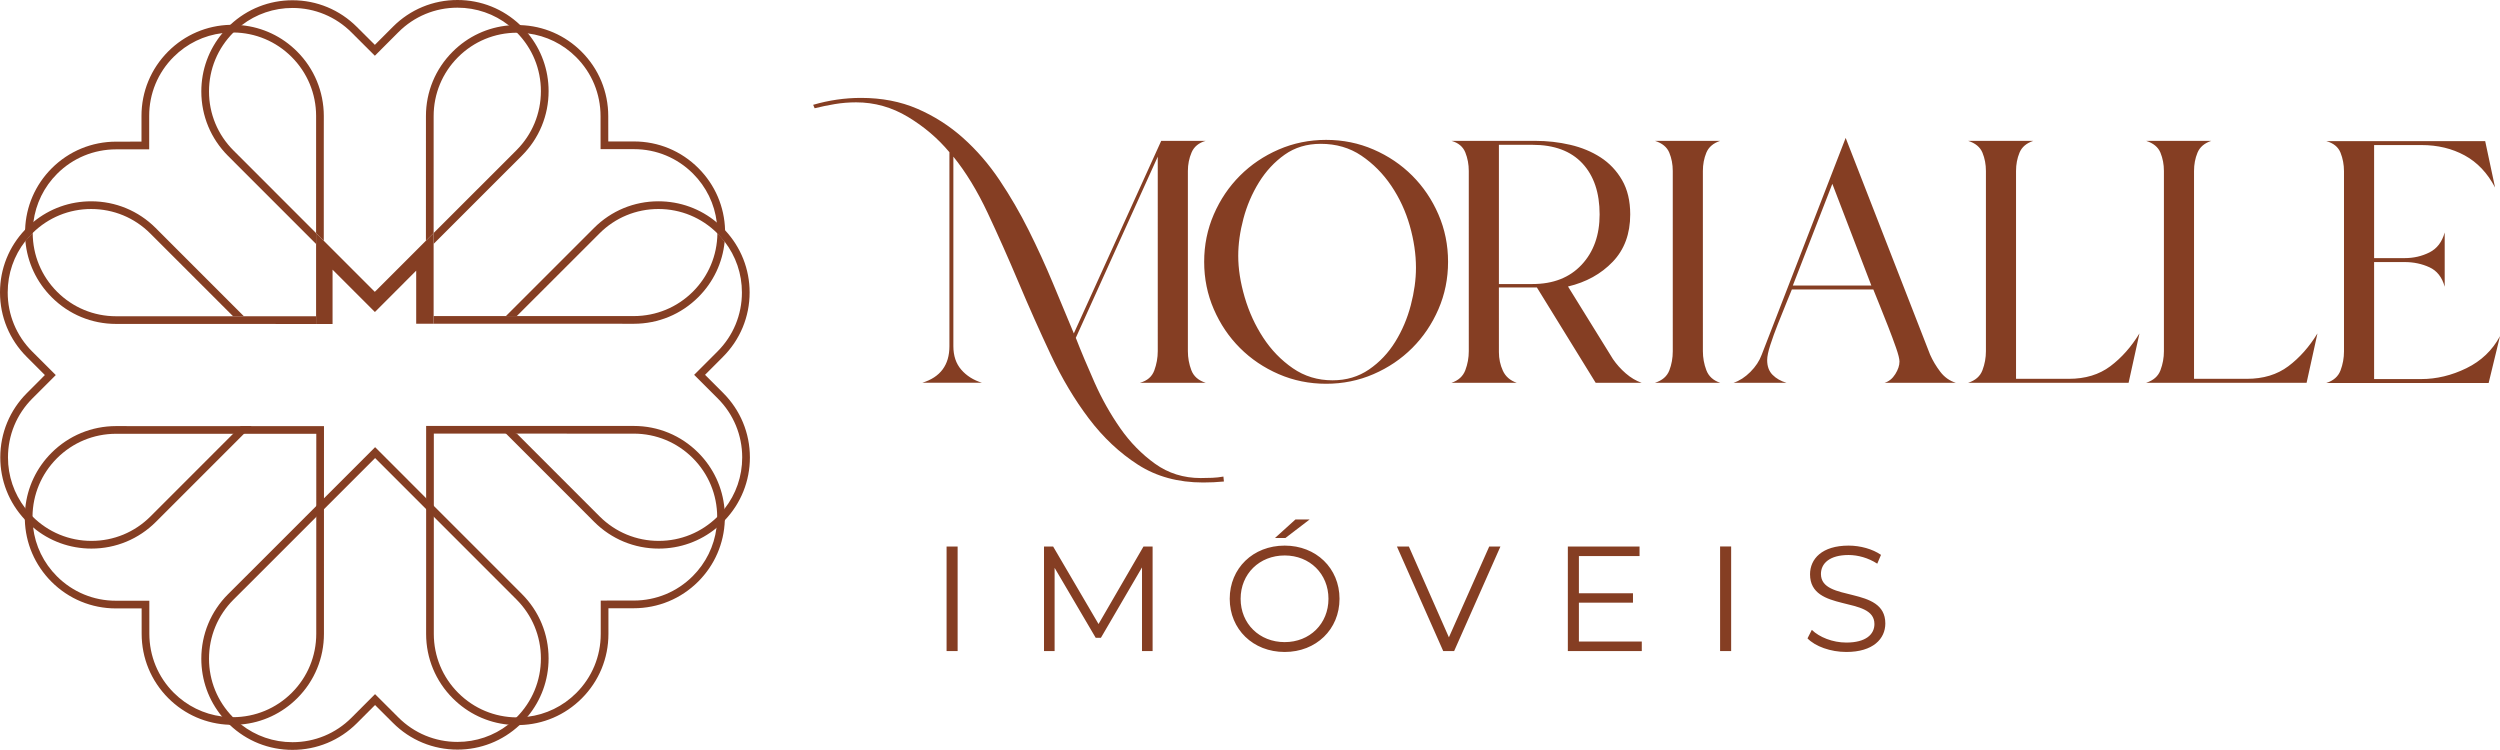 <svg xmlns="http://www.w3.org/2000/svg" xml:space="preserve" fill-rule="evenodd" clip-rule="evenodd" image-rendering="optimizeQuality" shape-rendering="geometricPrecision" text-rendering="geometricPrecision" viewBox="0 0 30886.81 9264.54"><defs><style>.fil0{fill:#853e23;fill-rule:nonzero}</style></defs><g id="Camada_x0020_1"><g id="_1829486434768"><path d="m6381.11 8863.18-.71.7c-32.1 32.1-65.81 61.81-101.24 88.87h-.21c-179.68 138.55-398.03 213.39-627.58 213.39-275.16 0-534.18-107.4-729.25-302.26l-288.47-287.99-291.33 291.58c-194.62 194.83-453.63 302.01-729.04 302.01-233.32 0-454.54-76.74-634.92-218.62-32.8-25.67-64.16-53.47-94.07-83.39-2.39-2.39-4.54-4.53-6.69-6.89-190.57-194.16-295.36-450.3-295.36-722.14 0-275.41 107.18-534.67 301.8-729.74l258.52-257.83 859.96-859.95 628.98-628.98 2.84-2.85 630.43 630.64 95.03 95.06 1020.6 1021.06c194.83 194.61 302.26 453.39 302.26 728.79 0 275.16-107.18 533.68-301.55 728.54m66.55-1524.58L5359.8 6250.29l-95.03-95.06-630.43-630.64-1559.02 1559.04-258.53 258.06c-212.44 212.89-329.61 495.93-329.61 796.75 0 262.81 89.86 512.3 254.77 713.35 23.27 28.73 48.47 56.32 74.84 82.93 6.89 6.89 13.53 13.54 20.67 19.94 210.05 200.09 484.49 309.88 775.82 309.88 300.86 0 583.61-117.17 796.29-329.82l224.08-224.32 221.47 220.74c212.89 212.92 495.68 330.06 796.25 330.06 287.28 0 558.43-107.18 768.23-303.21 9.49-8.78 18.77-17.57 28.06-26.85 24.21-24.23 47.28-49.43 68.89-75.56 168.96-202.2 261.17-454.33 261.17-720.94 0-300.85-117.42-583.6-330.06-796.04M5264.77 6155.23l-630.43-630.64-631.82 631.84v134.49l628.98-628.98 2.84-2.85 630.43 630.64 95.03 95.06v-134.5z" class="fil0"/><path d="m3907.47 6385.97-.25 1443.55c.25 275.41-106.93 534.18-301.55 729.03-194.58 194.37-452.89 301.53-728.05 302.02h-1.44c-45.38 0-90.28-3.09-134.25-8.79-225.03-29.25-432.48-130.7-595-292.98-194.61-194.61-301.77-453.64-301.77-729.53l-.24-407.51h-412.29c-274.45.71-534.42-106.93-729.25-301.76-164.91-164.91-267.1-375.94-294.17-603.57-5.24-41.34-7.63-83.42-7.63-125.72v-9.73c2.85-272.06 110.04-527.03 302.04-719.3 194.83-194.58 453.85-302.01 729.26-302.47l1447.09.25h134.26l893.49.21-.25 891.8zM1798.1 5264.64l-365.22-.49c-300.83.49-583.86 117.88-796.5 330.32-185.83 185.78-298.71 425.57-324.37 684.35v.21c-3.55 36.85-5.45 74.15-5.45 111.68 0 9.53 0 19.27.2 28.76v.25c7.14 289.89 123.57 561.48 329.37 767.53 212.65 212.4 495.18 329.58 795.79 329.58h317.95l.23 312.69c0 301.07 117.14 583.84 329.58 796.5 203.16 203.2 470.97 318.88 757.75 328.66 12.84.7 25.91.94 38.75.94 34.24 0 68.45-1.43 102.19-4.77 262.57-23.28 505.92-136.61 694.55-325.04 212.69-212.69 329.61-495.68 329.36-796.29l.25-1538.61v-134.49l.21-891.78zm1311.19 0-95.06 94.82 893.49.21-.25 891.8v134.5l95.06-95.06v-134.49l.21-891.78z" class="fil0"/><path d="m2974.7 5264.46-94.81 94.82-1020.75 1021.09c-194.85 194.83-453.6 302.16-728.99 302.16-275.09 0-533.83-107.33-728.69-301.45l-.67-.71c-31.95-31.95-61.48-65.98-88.9-101.41v-.36c-138.58-179.53-213.25-398.02-213.25-627.22 0-275.09 106.94-534.18 302.15-729.36l288.27-288.27-291.74-291.39C202.49 4147.5 95.16 3888.77 95.16 3613.01c0-233.39 76.74-454.3 218.45-634.89 25.7-32.66 53.82-64.27 83.71-94.11 2.42-2.46 4.49-4.54 6.95-6.61 194.12-190.32 450.08-295.22 722.04-295.22 275.44 0 534.53 106.97 729.7 301.83l1023.53 1023.17h133.73l-832.19-832.17-258.02-258.4c-212.91-212.54-495.96-329.6-796.75-329.6-262.92 0-511.91 89.61-713.36 254.59-28.51 23.62-56.28 48.27-82.68 75.01-6.92 6.97-13.88 13.9-20.14 20.85C110.1 3047.24 0 3321.61 0 3613.01c0 300.78 117.38 583.81 330.27 796.04l224.05 224.7-220.57 221.24C120.51 5067.88 3.48 5350.59 3.48 5651.38c0 286.85 107.29 558.11 303.16 767.87v.35c8.69 9.75 17.72 18.78 27.11 27.82 23.98 24.29 48.97 47.21 75.38 68.75v.35h.34c201.8 168.78 453.92 261.17 720.68 261.17 300.74 0 583.45-117.73 796.04-330.27l1088.09-1088.14 95.17-94.82zm0 0-94.81 94.82h134.39l95.17-94.82z" class="fil0"/><path d="M3914.88 1001.58c-55.94-135.1-138.24-259.09-244.51-365.36-186.17-186.18-425.82-299.06-684.92-324.41-36.8-3.48-73.96-5.21-111.47-5.21h-28.82c-290 7.32-561.6 123.29-767.57 329.26-212.55 212.9-329.93 495.96-329.58 796.75v317.08l-312.94.32c-300.79 0-583.5 117.07-796.39 329.62-202.81 203.19-318.82 470.61-328.56 757.82-.66 12.87-1.01 25.7-1.01 38.57 0 34.38 1.72 68.41 4.5 102.09 25.69-32.63 53.82-64.24 83.7-94.11 2.43-2.43 4.5-4.51 6.96-6.61v-1.37c0-45.15 2.77-90.32 8.68-134.4 29.5-225.06 130.56-432.44 293.12-594.96 194.47-194.5 453.6-301.48 729.35-301.48l407.76-.32v-412.25c-.35-275.44 106.62-534.53 301.45-729.39 164.98-164.95 376.15-266.72 603.64-294.14 41.3-4.89 82.99-7.66 125.01-7.66h10.76c271.6 2.77 526.89 110.11 718.94 302.15 194.51 194.86 302.15 453.95 302.51 729.04l-.36 1447.55 95.17 94.85V1797.97l.34-365.36c-.34-150.4-29.84-295.94-85.76-431.03" class="fil0"/><path d="M3905.14 3907.52v95.17h-197.6l-599.14-.35h-134.05l-1539.27-.36h-.7c-300.08 0-582.8-116.67-795.34-329.57-188.6-188.26-301.8-431.73-325.42-694.3 25.69-32.63 53.82-64.23 83.7-94.11 2.43-2.42 4.5-4.5 6.92-6.61.35 275.09 107.69 533.47 301.84 727.98 194.83 194.48 453.56 301.8 728.65 301.8h1578.51l694.3.35zM6523.01 412.89c-23.48-28.79-48.51-56.24-74.91-82.89-6.92-6.92-13.57-13.61-20.77-20.01C6217.27 109.82 5943 0 5651.68 0c-300.93 0-583.75 117.32-796.43 330l-223.9 224.15-221.51-220.67C4196.88 120.48 3914.09 3.2 3613.41 3.2c-287.07 0-558.39 107.43-768.15 303.35-9.32 8.78-18.68 17.57-27.99 26.93-24.26 24.21-47.18 49.57-69.04 75.68-168.71 202.04-260.96 454.2-260.96 720.75 0 300.91 117.28 583.45 330 796.14L3905.3 3014.36V2880L2884.42 1858.9c-194.83-194.58-302.26-453.39-302.26-728.99 0-275.09 107.15-533.65 301.73-728.48l.53-.81c32.26-31.98 65.84-61.55 101.03-88.76 179.63-138.58 398.48-213.5 627.96-213.5 275.37 0 534.18 107.44 729.29 302.26l288.65 288.13 291.32-291.57c194.58-194.86 453.39-302.26 729.01-302.26 233.21 0 454.47 77.03 634.92 218.84 32.77 25.55 64.23 53.54 94.07 83.42 2.39 2.39 4.54 4.53 6.69 6.92 190.57 194.05 295.29 450.19 295.29 722.08 0 275.33-107.15 534.67-301.69 729.52L5357.4 2878.95v134.33l832.17-832.15 258.53-258.28c212.44-212.69 329.72-495.75 329.72-796.67 0-262.82-89.83-512.31-254.81-713.29" class="fil0"/><path d="M8958.17 2845.1v-.35c-7.28-289.64-123.64-561.25-329.61-767.21-212.54-212.9-495.26-329.93-795.34-329.93H7515.1l-.34-312.59c0-300.79-117.06-583.82-329.61-796.39-203.2-203.16-470.62-319.17-757.83-328.56-12.87-1.01-25.7-1.01-38.57-1.01-34.38 0-68.76 1.36-102.08 4.85-262.57 23.27-506.06 136.5-694.31 325.07-212.89 212.54-330.27 495.61-329.92 796.04l-.35 1538.92 95.16-95.16.36-1443.76c-.36-275.41 106.97-534.53 301.44-729.01 194.51-194.5 452.9-301.48 728.34-301.8h1.36c45.18 0 90.32 3.13 134.44 8.69 224.7 29.14 432.4 130.56 594.57 292.76 194.85 194.83 301.83 453.95 301.83 729.71l.36 407.41h413.27c275.08 0 533.82 107.28 728.34 301.8 164.94 164.97 267.06 375.8 294.16 603.63 5.21 41.31 7.64 83.35 7.64 125.71v9.75c0 .35.35.35.7.67 31.95 32.3 61.8 65.66 88.9 101.06 3.48-36.45 5.55-73.96 5.55-111.48 0-9.73 0-19.08-.34-28.82" class="fil0"/><path d="m8934.9 4854.99-224.36-224.01 220.53-221.26c213.24-212.9 330.31-495.93 330.31-796.36 0-287.25-107.33-558.5-303.21-768.27v-.34c-8.68-9.39-17.72-18.39-27.1-27.78-23.95-23.97-49.33-46.89-75.38-68.77-202.1-169.15-454.26-261.19-720.98-261.19-300.78 0-583.49 117.06-796.04 329.96L6250.53 3904.76h134.4l1021.1-1020.4c194.5-194.86 453.6-302.18 728.68-302.18 275.05 0 533.79 106.97 728.65 301.48 0 .35.35.35.71.7 31.91 32.27 61.79 65.64 88.89 101.03v.36c138.59 179.56 213.26 398.02 213.26 627.61 0 275.41-106.98 534.49-302.15 729.35l-288.27 288.27 291.7 291.39c194.87 194.83 302.19 453.92 302.19 729.01 0 233.39-76.78 454.26-218.83 634.88v.32c-25.35 32.67-53.12 63.92-83.36 93.79l-6.92 6.97c-194.16 190.29-450.11 295.19-722.07 295.19-275.41 0-534.5-107.33-729.7-301.8L6385.63 5357.2c-30.02-10.02-257.62-104.38-134.05 0l832.15 832.14 258.07 258.74c212.9 212.23 495.96 329.61 796.71 329.61 262.92 0 511.95-89.61 713.39-254.91 28.47-23.27 56.24-48.3 83-75.02 6.6-6.95 13.53-13.57 20.14-20.49v-.35c199.72-210.12 309.82-484.14 309.82-775.54 0-300.79-117.42-583.5-329.96-796.39" class="fil0"/><path d="M8558.92 7117.85c-194.61 194.61-453.63 301.77-729.49 301.77l-407.55.24v412.29c.25 275.41-106.9 534.39-301.76 729.25-164.91 164.91-375.69 266.86-603.58 294.17-41.08 5-82.92 7.6-124.97 7.6h-10.47c-134.26-1.17-264.47-28.27-385.19-78.16-123.32-51.11-236.66-126.65-334.07-223.85-194.62-194.83-302.02-453.85-302.26-729.26l.24-1447.13V5357.06l891.8.25h134.26l1443.76.25h.49c275.16 0 533.93 107.14 728.55 301.51 194.36 194.62 301.55 452.93 302.01 728.09v1.44c0 45.14-3.09 90.03-8.79 134.25-29.21 225.03-130.7 432.48-292.98 595M8951 6286.41c-23.31-262.57-136.64-505.92-325.07-694.35-212.68-212.64-495.22-329.56-795.55-329.56h-.74l-1538.81-.25h-134.26l-891.81-.25v2204.68l-.24 365.22c0 150.64 29.46 296.57 85.56 431.53 55.83 134.71 138.27 258.52 244.76 364.97 185.78 185.83 425.33 298.71 684.1 324.37h.21c36.85 3.55 74.14 5.45 111.73 5.45h.69c9.5 0 18.78 0 28.02-.25 290.14-7.1 561.78-123.31 767.78-329.32 212.65-212.89 329.82-495.68 329.57-796.5v-317.24l312.7-.24c301.07 0 583.84-117.13 796.53-329.57 203.16-203.16 318.89-471.22 328.88-758 .45-12.84.69-25.67.69-38.5 0-34.49-1.43-68.45-4.74-102.19M6290.83 5262.25h-134.26l-891.81-.25v893.24l95.06 95.07v-893.25l891.8.25h134.26zM5357.25 2878.79v1025.95h-.35v95.16h-214.97v-656.05l-510.2 510.9-523.06-523.07v671h-203.51V2880.19l95.17 94.81 630.35 630.71 631.41-631.76z" class="fil0"/><path d="M8952.95 2985.41v.35c-25.7 258.73-138.57 498.38-324.4 684.21-106.28 106.28-230.26 188.92-365.36 244.85-134.4 55.9-280.95 85.08-431.35 85.44l-365.05-.36h-2109.9v-95.16h2110.26l364.69.35c275.4-.35 534.49-107.68 729.36-302.15 192.04-192.09 299.37-447.34 302.15-719.3 0 .35.35.35.7.7 31.95 32.3 61.8 65.64 88.9 101.07" class="fil0"/></g><path d="M15121.07 5948.95c-44.77 3.98-87.46 7.04-128.08 9.17-40.69 1.97-83.39 3.01-128.09 3.01-309.08 0-577.47-73.17-805.14-219.59-227.79-146.38-430.02-336.5-606.91-570.28-176.9-233.89-334.53-498.08-472.71-792.92-138.3-294.78-270.49-591.68-396.48-890.55-126.08-298.87-253.13-584.51-381.22-857-128.08-272.39-269.43-504.16-423.89-695.33v2342.2c0 118 32.47 214.57 97.58 289.75 65 75.3 150.39 129.12 256.17 161.62h-738.01c223.56-69.08 335.45-219.56 335.45-451.37v-2397.1c-142.39-170.8-313.18-316.14-512.35-436.13-199.22-119.89-412.69-179.91-640.48-179.91-89.37 0-176.85 7.15-262.24 21.34-85.43 14.28-168.71 31.52-250.11 51.82l-18.29-42.69c195.19-56.89 392.46-85.39 591.67-85.39 256.17 0 487.95 44.82 695.31 134.2 207.41 89.49 395.44 209.49 564.22 359.85 168.69 150.53 319.17 324.36 451.36 521.53 132.12 197.27 252.1 403.63 359.9 619.12 107.67 215.57 207.36 433.07 298.87 652.62 91.5 219.59 177.83 426.99 259.23 622.18l1079.62-2378.82h548.92c-85.38 24.4-143.32 72.24-173.8 143.33-30.5 71.2-45.74 147.42-45.74 228.75v2226.29c0 81.41 14.19 159.65 42.7 234.87 28.38 75.25 87.35 127.12 176.84 155.51h-811.2c89.4-24.36 148.38-75.18 176.88-152.5 28.39-77.18 42.7-156.47 42.7-237.88V1935.46l-1012.52 2238.53c64.97 166.79 142.28 350.72 231.77 552.02 89.42 201.26 195.19 389.29 317.17 564.17 122.01 174.81 265.34 321.19 430 439.18 164.72 117.88 352.75 176.89 564.23 176.89 48.79 0 96.56-1.03 143.35-3.06 46.68-2.08 92.44-7.14 137.22-15.23zm7210.09 1938 53.49-105.23c92.31 90.45 256.6 156.9 426.38 156.9 241.82 0 347-101.52 347-228.87 0-354.37-795.51-136.59-795.51-614.6 0-190.12 147.66-354.37 476.19-354.37 145.8 0 297.13 42.42 400.51 114.44l-46.14 108.89c-110.72-72-239.94-107.08-354.37-107.08-236.26 0-341.45 105.23-341.45 234.41 0 354.4 795.49 140.27 795.49 610.96 0 190.08-151.34 352.51-481.72 352.51-193.8 0-383.92-68.3-479.87-167.96m-1079.87-1135.13h136.63v1291.97h-136.63zm-967.38 1173.88v118.12h-913.63V6751.84h885.94v118.1h-749.3v459.6h668.12v116.3h-668.12v479.86zm-1746.29-1173.86-572.18 1291.98h-134.73l-572.18-1291.98h147.65l494.68 1122.19 498.35-1122.19zm-2532.67-334.07h175.35l-299 228.88h-129.2zm407.93 980.04c0-308.2-230.73-535.25-540.74-535.25-311.98 0-544.48 227.05-544.48 535.25 0 308.27 232.5 535.29 544.48 535.29 310.01 0 540.74-227.02 540.74-535.29m-1219.97 0c0-376.49 287.89-657.03 679.23-657.03 387.55 0 677.29 278.68 677.29 657.03 0 378.42-289.74 657.1-677.29 657.1-391.34 0-679.23-280.54-679.23-657.1m-952.69-645.97v1291.98h-131.07V7010.21l-507.52 869.36h-64.66l-507.56-863.79v1028.04h-131.02V6751.84h112.62l561.08 957.91 555.5-957.91zm-2545.41-.02h136.55v1291.97h-136.55zM29910.87 4683.3c191.09 0 378.21-44.71 561.15-134.2 183.02-89.38 321.2-221.56 414.79-396.44l-140.31 579.44h-2006.74c89.4-28.42 148.39-80.25 176.89-155.54 28.39-75.18 42.7-153.47 42.7-234.83V2115.39c0-81.28-14.31-157.54-42.7-228.75-28.5-71.09-87.49-118.92-176.89-143.31h1964.04l122.02 573.33c-93.6-178.87-218.62-311.05-375.14-396.44-156.58-85.4-334.52-128.09-533.69-128.09h-585.56V3188.9h378.15c109.8 0 211.39-23.35 304.98-70.14 93.52-46.69 156.51-129.03 189.08-247.02v670.96c-32.57-117.93-95.56-198.25-189.08-240.95-93.59-42.69-195.18-64.04-304.98-64.04h-378.15V4683.3zm-2151.57-3.05c203.27 0 374.05-51.87 512.35-155.55 138.22-103.69 258.19-238.85 359.91-405.61l-134.21 609.96h-1982.33c89.36-28.42 148.39-80.24 176.85-155.54 28.43-75.19 42.7-153.46 42.7-234.82V2112.34c0-81.28-14.27-156.51-42.7-225.7-28.46-69.06-87.49-117.87-176.85-146.37h805.1c-85.39 28.5-142.36 77.31-170.78 146.37-28.51 69.19-42.69 144.42-42.69 225.7v2567.91zm-2199.05 0c203.27 0 374.09-51.87 512.35-155.55 138.21-103.69 258.18-238.85 359.9-405.61l-134.2 609.96h-1982.34c89.37-28.42 148.39-80.24 176.86-155.54 28.43-75.19 42.69-153.46 42.69-234.82V2112.34c0-81.28-14.26-156.51-42.69-225.7-28.47-69.06-87.49-117.87-176.86-146.37h805.1c-85.39 28.5-142.35 77.31-170.77 146.37-28.51 69.19-42.7 144.42-42.7 225.7v2567.91zm-3410.22-1152.82h969.82l-481.88-1256.5zm-317.17 921.01c0 77.32 22.28 138.31 67.11 183.01 44.66 44.79 101.59 77.27 170.78 97.58h-652.66c73.17-24.36 142.28-69.08 207.37-134.16 65.01-65.02 111.8-136.21 140.31-213.48l1036.91-2677.73 1043.03 2677.73c32.5 73.17 74.14 143.32 125.05 210.42 50.78 67.11 114.81 112.86 192.12 137.22h-878.36c52.84-16.21 96.57-51.83 131.14-106.75 34.54-54.87 51.87-106.73 51.87-155.5 0-32.53-14.31-89.42-42.7-170.83-28.51-81.29-60.99-168.69-97.57-262.23-36.63-93.52-72.25-183.01-106.77-268.4-34.58-85.4-60.02-148.39-76.25-189.08h-1006.4c-16.32 40.69-40.73 100.63-73.2 179.91-32.61 79.31-66.14 162.7-100.63 250.1-34.62 87.49-65.13 171.83-91.51 253.12-26.5 81.41-39.64 144.41-39.64 189.07m-794.24-109.76c0 81.39 14.2 159.63 42.7 234.82 28.39 75.29 85.39 127.16 170.79 155.54h-805.15c89.41-28.38 148.39-79.28 176.89-152.49 28.43-73.21 42.7-152.49 42.7-237.87V2112.33c0-81.28-14.27-156.46-42.7-225.66-28.5-69.1-87.48-117.91-176.89-146.41h805.15c-85.4 28.5-142.4 77.31-170.79 146.41-28.5 69.2-42.7 144.38-42.7 225.66zm-2520.14-829.55h414.79c256.17 0 458.39-79.29 606.9-237.88 148.39-158.6 222.61-365.98 222.61-622.15 0-268.39-71.16-478.81-213.47-631.31-142.36-152.48-347.69-228.71-616.04-228.71h-414.79zm0 841.74c0 81.4 16.2 157.62 48.81 228.75 32.49 71.2 89.38 121.01 170.79 149.43h-805.16c85.39-28.42 142.29-80.24 170.79-155.53 28.43-75.23 42.69-153.47 42.69-234.83V2112.34c0-81.28-14.26-157.54-42.69-228.73-28.5-71.11-85.4-118.93-170.79-143.33h1036.93c146.38 0 289.74 16.27 430.01 48.8 140.31 32.6 265.34 84.42 375.14 155.51 109.79 71.19 198.24 164.71 265.34 280.58 67.06 115.9 100.62 257.26 100.62 423.93 0 239.97-72.24 435.17-216.53 585.56-144.41 150.48-328.42 252.16-552.02 304.99l555.08 896.62c44.7 65.08 97.57 124.09 158.56 176.89 61.02 52.9 126 91.5 195.18 115.89h-567.22l-725.87-1177.22h-469.66zm-3220.52-1189.4c0 158.59 26.41 328.41 79.28 509.28 52.83 181 129.05 347.68 228.76 500.18 99.58 152.48 221.55 278.6 365.96 378.18 144.29 99.71 308.04 149.44 491.01 149.44 170.78 0 321.18-44.71 451.35-134.2 130.11-89.38 237.89-203.27 323.28-341.57 85.4-138.18 149.45-288.69 192.13-451.35 42.7-162.59 64.04-317.17 64.04-463.6 0-166.67-25.44-339.47-76.22-518.45-50.9-178.86-127.15-343.59-228.76-494.06-101.66-150.4-224.69-274.47-368.98-372.07-144.41-97.58-312.14-146.39-503.23-146.39-170.78 0-319.28 44.78-445.29 134.2-126.07 89.5-231.77 203.39-317.16 341.56-85.39 138.3-149.43 287.74-192.12 448.31-42.7 160.7-64.05 314.15-64.05 460.54m2592.3 73.2c0 207.37-39.64 402.55-118.96 585.56-79.27 182.96-187.07 342.61-323.28 478.78-136.28 136.29-295.81 243.99-478.78 323.26-183.01 79.34-378.18 118.98-585.56 118.98-207.41 0-402.58-39.64-585.55-118.98-183.01-79.27-342.62-186.97-478.82-323.26-136.3-136.17-243.99-295.82-323.27-478.78-79.28-183.01-118.97-378.19-118.97-585.56 0-207.41 39.69-402.59 118.97-585.56 79.28-183.01 186.97-342.54 323.27-478.82 136.2-136.21 295.81-243.98 478.82-323.27 182.97-79.28 378.14-118.97 585.55-118.97 207.38 0 402.55 39.69 585.56 118.97 182.97 79.29 342.5 187.06 478.78 323.27 136.21 136.28 244.01 295.81 323.28 478.82 79.32 182.97 118.96 378.15 118.96 585.56" class="fil0"/></g></svg>